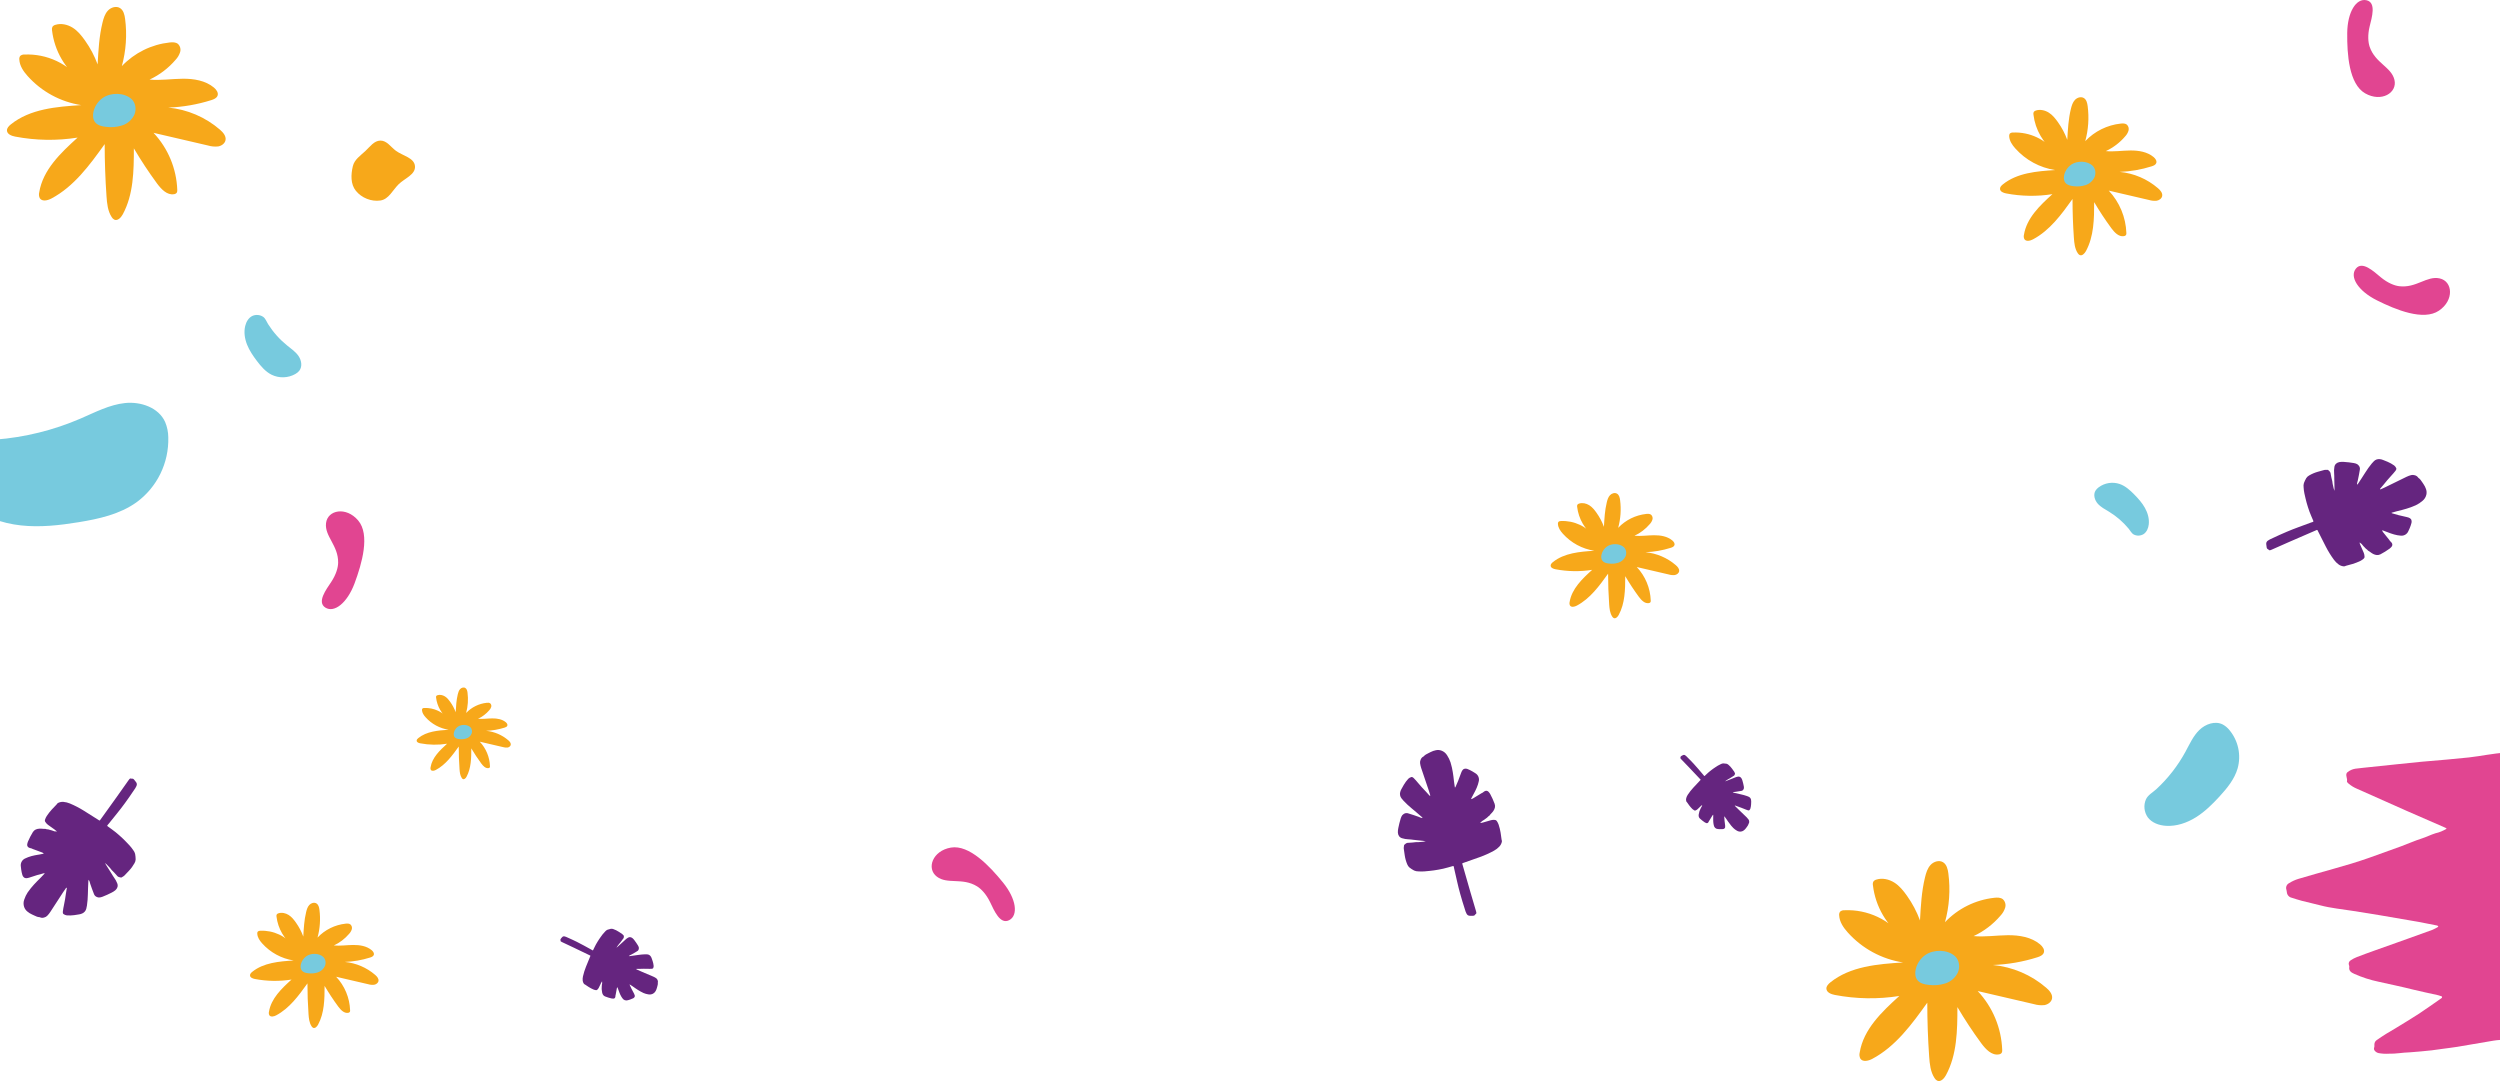<svg width="360" height="156" viewBox="0 0 360 156" fill="none" xmlns="http://www.w3.org/2000/svg">
<path d="M352.322 119.325C351.825 119.639 351.277 119.865 350.702 119.992C350.025 120.207 349.399 120.53 348.719 120.747C347.714 121.069 346.74 121.504 345.745 121.872C344.239 122.425 342.727 122.969 341.209 123.505C339.489 124.112 337.745 124.636 335.988 125.12C334.309 125.583 332.639 126.073 330.967 126.559C330.496 126.703 330.046 126.91 329.63 127.174C329.458 127.259 329.323 127.405 329.253 127.584C329.182 127.762 329.181 127.961 329.248 128.141C329.273 128.245 329.292 128.351 329.304 128.458C329.315 128.651 329.389 128.835 329.514 128.982C329.639 129.129 329.809 129.231 329.998 129.273C330.489 129.427 330.983 129.594 331.485 129.724C332.355 129.948 333.234 130.136 334.102 130.365C335.662 130.778 337.265 130.92 338.853 131.175C340.091 131.368 341.328 131.562 342.564 131.771C344.445 132.087 346.323 132.409 348.197 132.738C349.053 132.891 349.904 133.079 350.77 133.241C350.893 133.264 351.052 133.25 351.118 133.456C350.85 133.617 350.572 133.762 350.287 133.89C349.087 134.333 347.882 134.76 346.676 135.191C346.138 135.381 345.601 135.573 345.064 135.766C343.989 136.148 342.909 136.528 341.835 136.914C341.015 137.209 340.194 137.504 339.385 137.821C339.08 137.939 338.789 138.091 338.518 138.274C338.395 138.337 338.299 138.445 338.249 138.575C338.199 138.704 338.199 138.848 338.249 138.978C338.287 139.051 338.304 139.133 338.299 139.215C338.187 139.805 338.591 140.047 339.006 140.231C340.127 140.734 341.298 141.114 342.5 141.366C344.175 141.742 345.856 142.087 347.523 142.509C348.657 142.798 349.811 143.017 350.955 143.278C351.164 143.326 351.373 143.397 351.579 143.465C351.686 143.501 351.677 143.653 351.589 143.723C351.501 143.792 351.453 143.817 351.387 143.866C350.368 144.569 349.385 145.277 348.367 145.952C347.777 146.344 347.162 146.697 346.569 147.082C345.584 147.716 344.558 148.29 343.561 148.899C343.121 149.171 342.696 149.471 342.269 149.759C342.163 149.823 342.076 149.913 342.014 150.02C341.952 150.126 341.917 150.247 341.914 150.37C341.923 150.478 341.923 150.586 341.912 150.694C341.875 150.88 341.791 151.053 341.917 151.241C342.056 151.447 342.269 151.592 342.512 151.646C342.993 151.733 343.483 151.762 343.971 151.733C344.982 151.768 345.981 151.56 346.999 151.536C347.541 151.511 348.081 151.432 348.624 151.402C349.656 151.325 350.684 151.189 351.708 151.037C352.41 150.938 353.117 150.86 353.816 150.748C355.563 150.458 357.308 150.165 359.055 149.857C359.701 149.741 360.358 149.753 361.007 149.659C361.228 149.658 361.448 149.7 361.653 149.782C361.783 149.831 361.927 149.827 362.054 149.77C362.181 149.713 362.28 149.609 362.331 149.479C362.459 149.207 362.516 148.907 362.498 148.606C362.509 147.594 362.515 146.588 362.513 145.578C362.51 141.213 362.447 136.85 362.326 132.488C362.235 129.469 362.154 126.444 362.012 123.414C361.916 121.234 361.889 119.053 361.866 116.871C361.842 114.829 361.895 112.782 361.896 110.745C361.955 110.033 361.804 109.321 361.462 108.694C361.396 108.578 361.296 108.485 361.176 108.428C361.055 108.371 360.919 108.353 360.788 108.377C358.999 108.49 357.278 108.873 355.52 109.071C354.431 109.179 353.327 109.294 352.267 109.386C349.932 109.569 347.6 109.787 345.27 110.042C343.616 110.227 341.962 110.385 340.308 110.562C339.93 110.598 339.55 110.639 339.175 110.692C338.763 110.756 338.375 110.927 338.049 111.188C337.985 111.237 337.935 111.302 337.902 111.376C337.768 111.755 338.051 112.111 337.961 112.495C337.934 112.62 338.081 112.724 338.191 112.837C338.545 113.138 338.943 113.383 339.37 113.565C341.769 114.62 344.136 115.692 346.528 116.751C348.398 117.58 350.272 118.383 352.146 119.2C352.208 119.236 352.267 119.278 352.322 119.325Z" fill="#E14591"/>
<path d="M41.366 49.765C41.948 50.234 42.584 50.665 43 51.284C43.416 51.902 43.561 52.788 43.101 53.383C42.942 53.577 42.747 53.739 42.526 53.858C42.007 54.151 41.425 54.313 40.83 54.331C40.236 54.349 39.646 54.223 39.112 53.963C38.236 53.525 37.582 52.754 36.992 51.975C36.44 51.246 35.916 50.479 35.577 49.627C35.239 48.775 35.093 47.824 35.312 46.932C35.455 46.345 35.785 45.77 36.326 45.5C36.576 45.385 36.852 45.336 37.126 45.358C37.4 45.379 37.664 45.471 37.892 45.623C38.24 45.865 38.38 46.319 38.6 46.667C39.345 47.844 40.28 48.891 41.366 49.765Z" fill="#77CADE"/>
<path d="M314.719 108.229C315.31 107.143 315.822 105.979 316.705 105.119C317.588 104.259 318.986 103.76 320.09 104.332C320.453 104.533 320.774 104.803 321.034 105.127C321.664 105.884 322.101 106.782 322.307 107.744C322.514 108.707 322.483 109.704 322.218 110.649C321.767 112.204 320.707 113.497 319.614 114.688C318.591 115.803 317.5 116.884 316.214 117.687C314.928 118.491 313.425 119.011 311.909 118.919C310.911 118.86 309.877 118.494 309.277 117.695C309.016 117.322 308.855 116.888 308.809 116.436C308.762 115.983 308.833 115.527 309.014 115.111C309.303 114.473 310.001 114.109 310.502 113.649C312.195 112.087 313.62 110.256 314.719 108.229Z" fill="#77CADE"/>
<path d="M303.705 73.69C303.132 73.339 302.516 73.029 302.074 72.526C301.633 72.023 301.402 71.251 301.743 70.668C301.862 70.477 302.017 70.311 302.2 70.179C302.628 69.859 303.128 69.647 303.655 69.562C304.183 69.477 304.723 69.522 305.228 69.692C306.058 69.98 306.729 70.591 307.345 71.218C307.921 71.803 308.476 72.425 308.875 73.145C309.275 73.865 309.514 74.695 309.422 75.514C309.362 76.053 309.134 76.604 308.684 76.907C308.474 77.038 308.235 77.113 307.988 77.125C307.742 77.138 307.496 77.087 307.276 76.977C306.938 76.802 306.761 76.413 306.525 76.129C305.725 75.167 304.773 74.343 303.705 73.69Z" fill="#77CADE"/>
<path d="M11.605 60.272C13.691 59.374 15.752 58.275 18.003 58.038C20.254 57.801 22.836 58.674 23.777 60.761C24.073 61.465 24.228 62.221 24.234 62.986C24.282 64.8 23.891 66.598 23.095 68.225C22.299 69.853 21.121 71.26 19.664 72.325C17.247 74.059 14.249 74.721 11.319 75.198C8.578 75.644 5.776 75.962 3.009 75.658C0.242 75.354 -2.516 74.391 -4.598 72.53C-5.969 71.307 -7.043 69.597 -6.999 67.757C-6.952 66.919 -6.691 66.108 -6.244 65.401C-5.796 64.694 -5.176 64.115 -4.442 63.719C-3.3 63.127 -1.881 63.396 -0.636 63.302C3.581 62.972 7.716 61.949 11.605 60.272Z" fill="#77CADE"/>
<path d="M140.694 127.632C141.271 127.986 141.997 128.721 142.571 129.902C143.145 131.083 144.001 133.19 145.327 132.502C146.653 131.815 146.365 129.469 144.446 127.099C142.526 124.73 139.574 121.599 136.926 122.053C134.278 122.507 133.376 125.07 134.901 126.232C136.425 127.393 138.566 126.326 140.694 127.632Z" fill="#E14591"/>
<path d="M48.693 81.031C48.682 81.707 48.42 82.707 47.695 83.802C46.971 84.897 45.593 86.707 46.86 87.498C48.127 88.289 49.999 86.847 51.062 83.989C52.124 81.13 53.315 76.995 51.576 74.948C49.837 72.9 47.171 73.428 46.948 75.332C46.725 77.236 48.733 78.534 48.693 81.031Z" fill="#E14591"/>
<path d="M341.231 6.739C341.012 6.098 340.92 5.069 341.231 3.793C341.541 2.518 342.225 0.348 340.765 0.033C339.305 -0.283 338.031 1.709 338 4.758C337.969 7.807 338.249 12.101 340.578 13.439C342.908 14.777 345.238 13.377 344.803 11.51C344.368 9.643 342.038 9.101 341.231 6.739Z" fill="#E14591"/>
<path d="M345.472 41.212C344.8 41.128 343.835 40.759 342.824 39.921C341.814 39.082 340.164 37.517 339.24 38.691C338.317 39.865 339.548 41.883 342.275 43.247C345.002 44.612 348.984 46.242 351.208 44.735C353.432 43.228 353.194 40.52 351.326 40.093C349.457 39.665 347.949 41.522 345.472 41.212Z" fill="#E14591"/>
<path d="M249.547 114.111C249.584 114.133 249.625 114.147 249.667 114.152C250.004 114.231 250.34 114.316 250.678 114.384C250.985 114.449 251.287 114.533 251.583 114.637C251.669 114.665 251.752 114.7 251.832 114.741C251.911 114.78 251.98 114.836 252.035 114.905C252.089 114.974 252.127 115.054 252.147 115.14C252.168 115.228 252.177 115.318 252.173 115.408C252.163 115.544 252.165 115.682 252.159 115.817C252.148 116.024 252.114 116.231 252.058 116.431C252.026 116.52 251.974 116.601 251.904 116.665C251.892 116.677 251.878 116.686 251.863 116.691C251.847 116.697 251.83 116.7 251.814 116.699C251.766 116.699 251.719 116.691 251.674 116.675C251.509 116.628 251.354 116.557 251.196 116.494C251.037 116.432 250.89 116.368 250.733 116.311C250.445 116.203 250.151 116.116 249.865 115.998C249.86 115.996 249.856 115.995 249.851 115.994C249.838 115.997 249.825 116.002 249.813 116.008C249.81 116.01 249.813 116.027 249.818 116.034C249.828 116.05 249.84 116.064 249.853 116.077C250.02 116.26 250.202 116.427 250.38 116.598C250.762 116.967 251.145 117.336 251.529 117.703C251.627 117.799 251.717 117.904 251.794 118.017C251.847 118.097 251.878 118.189 251.882 118.284C251.9 118.403 251.872 118.525 251.803 118.623C251.793 118.633 251.786 118.646 251.782 118.659C251.752 118.819 251.647 118.937 251.56 119.065C251.522 119.119 251.482 119.171 251.444 119.225C251.355 119.353 251.248 119.467 251.125 119.564C251.007 119.66 250.866 119.722 250.715 119.744C250.507 119.772 250.295 119.728 250.115 119.618C249.925 119.513 249.749 119.382 249.593 119.23C249.487 119.124 249.39 119.014 249.295 118.902C249.131 118.707 248.981 118.5 248.834 118.29C248.663 118.046 248.509 117.791 248.322 117.559C248.287 117.577 248.294 117.609 248.295 117.635C248.308 117.814 248.314 117.995 248.334 118.173C248.359 118.408 248.39 118.643 248.421 118.877C248.433 118.961 248.432 119.046 248.419 119.13C248.414 119.167 248.401 119.203 248.381 119.234C248.361 119.266 248.334 119.293 248.303 119.313C248.245 119.355 248.177 119.381 248.106 119.389C247.955 119.405 247.804 119.409 247.652 119.401C247.562 119.397 247.472 119.391 247.382 119.381C247.24 119.377 247.105 119.324 246.998 119.231C246.891 119.138 246.82 119.01 246.796 118.871C246.781 118.798 246.76 118.723 246.747 118.649C246.716 118.462 246.7 118.273 246.7 118.084C246.697 117.852 246.703 117.619 246.706 117.387C246.71 117.364 246.707 117.34 246.697 117.318C246.659 117.346 246.626 117.38 246.597 117.417L246.186 118.096C246.183 118.105 246.178 118.113 246.173 118.121C246.111 118.193 246.063 118.275 246.031 118.364C246.019 118.389 246.004 118.412 245.986 118.433C245.954 118.478 245.908 118.511 245.856 118.527C245.803 118.543 245.747 118.541 245.695 118.522C245.62 118.495 245.548 118.46 245.481 118.417C245.237 118.252 245.006 118.07 244.789 117.872C244.618 117.713 244.588 117.515 244.611 117.299C244.63 117.129 244.704 116.971 244.726 116.802C244.795 116.709 244.794 116.586 244.86 116.491C244.892 116.433 244.921 116.374 244.947 116.313C244.971 116.262 245 116.214 245.031 116.167C245.058 116.14 245.073 116.104 245.073 116.066C245.072 116.031 245.102 115.998 245.117 115.963C245.117 115.958 245.117 115.954 245.116 115.95C245.114 115.945 245.112 115.942 245.109 115.939C245.105 115.936 245.101 115.934 245.096 115.934C245.092 115.933 245.087 115.934 245.083 115.936C245.021 115.978 244.963 116.027 244.911 116.081C244.75 116.234 244.589 116.386 244.429 116.541C244.351 116.61 244.261 116.665 244.164 116.703C244.134 116.717 244.101 116.724 244.068 116.723C244.035 116.721 244.002 116.711 243.974 116.694C243.878 116.642 243.789 116.578 243.709 116.504C243.542 116.342 243.389 116.167 243.25 115.981C243.135 115.83 243.027 115.675 242.921 115.518C242.91 115.503 242.897 115.489 242.882 115.477C242.844 115.441 242.819 115.393 242.812 115.341C242.778 115.202 242.781 115.057 242.821 114.919C242.87 114.745 242.947 114.58 243.047 114.43C243.286 114.07 243.553 113.731 243.847 113.415C244.166 113.066 244.493 112.724 244.817 112.379C244.834 112.362 244.851 112.347 244.866 112.328C244.873 112.323 244.878 112.316 244.881 112.308C244.885 112.301 244.887 112.292 244.887 112.284C244.886 112.275 244.884 112.267 244.881 112.259C244.877 112.252 244.872 112.245 244.865 112.24C244.804 112.173 244.741 112.109 244.679 112.044C244.389 111.738 244.099 111.431 243.809 111.125C243.604 110.91 243.398 110.69 243.192 110.474C242.828 110.095 242.462 109.716 242.098 109.336C242.081 109.319 242.066 109.301 242.048 109.282C241.983 109.214 241.925 109.144 242.001 109.048C241.995 108.927 242.074 108.873 242.17 108.83C242.228 108.799 242.288 108.769 242.346 108.738C242.397 108.711 242.454 108.699 242.511 108.704C242.568 108.708 242.623 108.729 242.668 108.764C242.723 108.802 242.775 108.843 242.824 108.888C243.029 109.091 243.233 109.296 243.436 109.502C243.589 109.658 243.738 109.817 243.887 109.976C244.127 110.232 244.358 110.496 244.584 110.763C244.82 111.041 245.057 111.32 245.294 111.6C245.327 111.639 245.355 111.684 245.39 111.722C245.425 111.76 245.445 111.762 245.485 111.725C245.589 111.629 245.691 111.53 245.795 111.434C245.987 111.251 246.188 111.079 246.4 110.92C246.597 110.774 246.79 110.622 247 110.492C247.121 110.417 247.24 110.337 247.356 110.261C247.502 110.172 247.653 110.093 247.81 110.026C247.914 109.969 248.03 109.937 248.149 109.93C248.3 109.931 248.45 109.946 248.599 109.973C248.706 109.998 248.804 110.049 248.886 110.122C249.087 110.289 249.266 110.481 249.418 110.694C249.524 110.839 249.628 110.986 249.732 111.132C249.788 111.211 249.801 111.309 249.843 111.396C249.848 111.409 249.849 111.424 249.844 111.437C249.801 111.54 249.768 111.652 249.665 111.717C249.652 111.724 249.639 111.73 249.627 111.737C249.44 111.84 249.262 111.961 249.089 112.079C249.061 112.096 249.031 112.112 249.001 112.125C248.85 112.194 248.723 112.304 248.576 112.385C248.517 112.424 248.46 112.468 248.408 112.515C248.496 112.485 248.557 112.467 248.615 112.445C248.739 112.397 248.86 112.342 248.985 112.299C249.109 112.257 249.251 112.196 249.381 112.146C249.503 112.098 249.629 112.059 249.748 111.999C249.911 111.921 250.083 111.866 250.26 111.835C250.479 111.793 250.668 111.9 250.783 112.099C250.84 112.204 250.885 112.315 250.916 112.431C250.994 112.695 251.058 112.963 251.108 113.233C251.118 113.284 251.118 113.337 251.125 113.388C251.135 113.487 251.112 113.586 251.059 113.67C251.028 113.731 250.983 113.783 250.926 113.822C250.87 113.86 250.805 113.884 250.737 113.891C250.448 113.941 250.16 113.998 249.868 114.031C249.816 114.037 249.764 114.044 249.715 114.044C249.657 114.044 249.601 114.059 249.552 114.088C249.542 114.081 249.531 114.074 249.526 114.094L249.547 114.111Z" fill="#65257F"/>
<path d="M90.59 137.681C90.637 137.689 90.685 137.687 90.732 137.676C91.114 137.625 91.497 137.579 91.876 137.516C92.221 137.462 92.57 137.43 92.919 137.42C93.019 137.416 93.12 137.419 93.22 137.43C93.317 137.439 93.412 137.47 93.496 137.52C93.58 137.571 93.652 137.639 93.706 137.721C93.763 137.804 93.808 137.894 93.839 137.989C93.884 138.135 93.94 138.278 93.987 138.42C94.058 138.641 94.105 138.869 94.126 139.1C94.128 139.206 94.105 139.311 94.059 139.405C94.051 139.422 94.039 139.437 94.025 139.449C94.011 139.461 93.995 139.471 93.978 139.476C93.928 139.496 93.876 139.506 93.823 139.507C93.632 139.523 93.443 139.51 93.253 139.509C93.063 139.507 92.884 139.499 92.698 139.501C92.356 139.503 92.015 139.529 91.67 139.52C91.664 139.519 91.659 139.52 91.654 139.522C91.641 139.53 91.63 139.54 91.621 139.551C91.618 139.554 91.627 139.571 91.635 139.576C91.652 139.588 91.671 139.599 91.689 139.607C91.936 139.731 92.191 139.832 92.444 139.94C92.989 140.173 93.534 140.405 94.079 140.635C94.22 140.696 94.355 140.77 94.481 140.857C94.567 140.919 94.635 141.003 94.678 141.101C94.744 141.217 94.763 141.355 94.73 141.484C94.724 141.499 94.722 141.515 94.722 141.531C94.754 141.709 94.693 141.874 94.653 142.042C94.635 142.113 94.613 142.183 94.595 142.254C94.553 142.423 94.487 142.584 94.398 142.734C94.313 142.88 94.19 143.002 94.042 143.084C93.836 143.196 93.598 143.234 93.367 143.191C93.127 143.156 92.892 143.09 92.669 142.994C92.517 142.925 92.372 142.85 92.23 142.771C91.98 142.632 91.742 142.476 91.506 142.316C91.231 142.13 90.969 141.925 90.683 141.758C90.653 141.791 90.673 141.821 90.685 141.848C90.769 142.029 90.847 142.215 90.939 142.392C91.058 142.628 91.183 142.86 91.309 143.091C91.354 143.174 91.388 143.263 91.408 143.355C91.417 143.396 91.417 143.438 91.409 143.479C91.401 143.52 91.384 143.559 91.359 143.592C91.315 143.659 91.255 143.713 91.184 143.75C91.033 143.826 90.877 143.89 90.716 143.942C90.621 143.974 90.525 144.003 90.426 144.028C90.277 144.08 90.115 144.079 89.967 144.024C89.819 143.97 89.694 143.865 89.614 143.729C89.569 143.66 89.517 143.59 89.474 143.518C89.368 143.336 89.277 143.145 89.202 142.948C89.106 142.708 89.02 142.463 88.931 142.22C88.926 142.194 88.914 142.171 88.895 142.152C88.867 142.196 88.845 142.244 88.83 142.295L88.671 143.164C88.671 143.175 88.67 143.186 88.667 143.196C88.632 143.295 88.615 143.4 88.616 143.506C88.614 143.536 88.608 143.566 88.597 143.595C88.581 143.654 88.547 143.707 88.498 143.744C88.45 143.782 88.39 143.803 88.329 143.803C88.24 143.805 88.151 143.797 88.064 143.779C87.745 143.704 87.432 143.606 87.127 143.486C86.886 143.388 86.777 143.194 86.715 142.96C86.666 142.775 86.681 142.582 86.637 142.397C86.672 142.272 86.622 142.144 86.653 142.02C86.664 141.947 86.671 141.873 86.673 141.799C86.679 141.737 86.689 141.675 86.704 141.614C86.72 141.575 86.721 141.532 86.706 141.492C86.692 141.457 86.709 141.41 86.711 141.367C86.71 141.363 86.708 141.358 86.705 141.354C86.702 141.35 86.698 141.347 86.693 141.345C86.688 141.344 86.683 141.344 86.678 141.345C86.674 141.347 86.669 141.349 86.665 141.353C86.617 141.421 86.577 141.495 86.544 141.572C86.437 141.795 86.329 142.018 86.224 142.242C86.17 142.345 86.099 142.438 86.013 142.517C85.987 142.543 85.955 142.563 85.92 142.575C85.885 142.587 85.847 142.589 85.811 142.583C85.69 142.567 85.572 142.535 85.459 142.489C85.222 142.387 84.993 142.266 84.775 142.127C84.594 142.016 84.421 141.897 84.248 141.776C84.231 141.764 84.212 141.755 84.191 141.748C84.137 141.726 84.093 141.686 84.064 141.635C83.974 141.503 83.919 141.351 83.906 141.192C83.889 140.991 83.903 140.789 83.948 140.592C84.054 140.123 84.197 139.664 84.377 139.218C84.571 138.728 84.776 138.242 84.976 137.754C84.987 137.73 84.999 137.707 85.008 137.682C85.013 137.674 85.015 137.664 85.016 137.655C85.016 137.646 85.015 137.636 85.011 137.628C85.008 137.619 85.003 137.611 84.996 137.604C84.989 137.598 84.981 137.593 84.972 137.59C84.882 137.545 84.791 137.503 84.701 137.46C84.276 137.256 83.853 137.052 83.429 136.848C83.131 136.706 82.829 136.558 82.528 136.415C81.999 136.164 81.468 135.915 80.937 135.665C80.913 135.654 80.89 135.64 80.864 135.627C80.769 135.583 80.681 135.533 80.722 135.403C80.668 135.279 80.729 135.191 80.811 135.109C80.86 135.054 80.91 134.998 80.959 134.943C81.001 134.895 81.055 134.86 81.117 134.842C81.178 134.824 81.243 134.824 81.305 134.843C81.376 134.86 81.447 134.883 81.515 134.909C81.81 135.04 82.104 135.172 82.397 135.306C82.618 135.408 82.837 135.514 83.055 135.62C83.406 135.792 83.752 135.975 84.093 136.164C84.449 136.36 84.806 136.556 85.164 136.753C85.215 136.781 85.261 136.817 85.313 136.843C85.364 136.869 85.386 136.862 85.413 136.808C85.483 136.667 85.55 136.523 85.62 136.382C85.747 136.115 85.889 135.857 86.046 135.606C86.194 135.376 86.334 135.141 86.501 134.922C86.598 134.796 86.69 134.666 86.781 134.541C86.897 134.39 87.023 134.248 87.16 134.116C87.246 134.015 87.354 133.935 87.475 133.882C87.632 133.823 87.795 133.778 87.96 133.747C88.082 133.731 88.205 133.745 88.319 133.789C88.594 133.883 88.857 134.012 89.099 134.173C89.267 134.282 89.434 134.394 89.6 134.506C89.69 134.565 89.742 134.662 89.821 134.736C89.831 134.747 89.838 134.762 89.838 134.778C89.834 134.902 89.845 135.032 89.763 135.141C89.752 135.153 89.741 135.165 89.731 135.177C89.578 135.359 89.44 135.555 89.307 135.747C89.284 135.776 89.26 135.803 89.233 135.829C89.103 135.961 89.014 136.126 88.893 136.269C88.847 136.333 88.806 136.401 88.77 136.471C88.85 136.404 88.906 136.362 88.959 136.315C89.068 136.216 89.172 136.111 89.285 136.017C89.398 135.924 89.522 135.804 89.638 135.7C89.745 135.602 89.861 135.511 89.962 135.402C90.1 135.256 90.257 135.13 90.43 135.028C90.641 134.897 90.88 134.933 91.079 135.095C91.18 135.182 91.271 135.28 91.35 135.388C91.535 135.632 91.708 135.885 91.867 136.147C91.898 136.196 91.919 136.251 91.947 136.302C91.997 136.401 92.012 136.513 91.99 136.622C91.982 136.697 91.955 136.77 91.912 136.832C91.868 136.895 91.81 136.945 91.742 136.98C91.46 137.146 91.183 137.32 90.893 137.47C90.841 137.497 90.79 137.525 90.738 137.545C90.678 137.567 90.626 137.605 90.587 137.655C90.572 137.652 90.559 137.648 90.561 137.672L90.59 137.681Z" fill="#65257F"/>
<path d="M12.749 126.74C12.725 126.811 12.714 126.885 12.719 126.96C12.694 127.563 12.66 128.166 12.654 128.769C12.644 129.317 12.599 129.863 12.519 130.405C12.499 130.561 12.467 130.715 12.422 130.866C12.382 131.014 12.309 131.151 12.208 131.267C12.108 131.384 11.982 131.476 11.842 131.537C11.699 131.603 11.547 131.648 11.391 131.67C11.154 131.699 10.919 131.747 10.686 131.781C10.326 131.831 9.961 131.841 9.599 131.811C9.435 131.786 9.28 131.722 9.147 131.624C9.123 131.607 9.103 131.586 9.088 131.561C9.073 131.536 9.063 131.508 9.059 131.48C9.043 131.398 9.041 131.314 9.054 131.232C9.081 130.934 9.152 130.645 9.206 130.353C9.26 130.06 9.322 129.786 9.369 129.499C9.458 128.969 9.511 128.437 9.619 127.907C9.621 127.899 9.621 127.89 9.62 127.882C9.612 127.86 9.599 127.84 9.584 127.822C9.58 127.817 9.552 127.827 9.542 127.839C9.518 127.861 9.497 127.887 9.479 127.914C9.221 128.26 8.995 128.627 8.76 128.988C8.252 129.765 7.747 130.543 7.243 131.322C7.112 131.523 6.961 131.71 6.792 131.881C6.673 131.998 6.525 132.08 6.363 132.119C6.165 132.19 5.948 132.181 5.757 132.095C5.735 132.082 5.712 132.074 5.687 132.071C5.404 132.072 5.166 131.932 4.918 131.824C4.813 131.778 4.711 131.725 4.606 131.679C4.357 131.568 4.125 131.421 3.919 131.244C3.716 131.073 3.562 130.85 3.475 130.599C3.358 130.251 3.365 129.873 3.494 129.529C3.612 129.168 3.778 128.824 3.987 128.506C4.134 128.29 4.29 128.086 4.451 127.888C4.732 127.541 5.038 127.215 5.349 126.894C5.711 126.521 6.097 126.173 6.434 125.776C6.391 125.721 6.338 125.744 6.294 125.755C5.991 125.836 5.683 125.906 5.385 125.999C4.989 126.118 4.598 126.249 4.206 126.38C4.066 126.428 3.92 126.455 3.772 126.461C3.706 126.464 3.641 126.453 3.58 126.429C3.519 126.405 3.464 126.369 3.419 126.322C3.328 126.236 3.261 126.128 3.224 126.009C3.148 125.756 3.091 125.497 3.055 125.235C3.031 125.079 3.013 124.923 3 124.764C2.96 124.52 3.006 124.27 3.131 124.056C3.255 123.842 3.45 123.678 3.682 123.591C3.801 123.542 3.922 123.48 4.046 123.434C4.356 123.32 4.674 123.231 4.999 123.168C5.395 123.085 5.797 123.019 6.196 122.948C6.237 122.947 6.277 122.935 6.311 122.911C6.25 122.855 6.182 122.808 6.109 122.771L4.809 122.29C4.793 122.287 4.777 122.282 4.762 122.276C4.618 122.194 4.461 122.139 4.298 122.112C4.251 122.101 4.206 122.083 4.165 122.059C4.078 122.019 4.006 121.951 3.961 121.866C3.917 121.781 3.901 121.684 3.917 121.589C3.938 121.451 3.974 121.316 4.026 121.186C4.228 120.715 4.464 120.258 4.733 119.821C4.949 119.476 5.278 119.359 5.657 119.328C5.954 119.303 6.249 119.378 6.547 119.36C6.729 119.448 6.94 119.405 7.124 119.488C7.233 119.524 7.345 119.554 7.458 119.578C7.553 119.603 7.645 119.636 7.735 119.675C7.791 119.711 7.858 119.724 7.924 119.713C7.982 119.7 8.05 119.74 8.115 119.753C8.122 119.753 8.13 119.751 8.136 119.747C8.143 119.744 8.149 119.739 8.153 119.732C8.157 119.725 8.158 119.717 8.157 119.709C8.157 119.702 8.154 119.694 8.15 119.688C8.057 119.595 7.954 119.512 7.844 119.441C7.529 119.215 7.215 118.988 6.897 118.765C6.753 118.653 6.629 118.518 6.531 118.364C6.496 118.318 6.474 118.263 6.466 118.206C6.457 118.148 6.463 118.09 6.483 118.035C6.541 117.853 6.621 117.679 6.723 117.518C6.946 117.179 7.195 116.859 7.468 116.56C7.688 116.312 7.919 116.075 8.153 115.842C8.176 115.819 8.195 115.792 8.211 115.762C8.26 115.685 8.334 115.627 8.421 115.596C8.648 115.493 8.898 115.451 9.147 115.473C9.461 115.501 9.77 115.578 10.061 115.7C10.756 115.991 11.426 116.338 12.065 116.736C12.768 117.168 13.463 117.617 14.16 118.058C14.195 118.082 14.227 118.107 14.264 118.127C14.275 118.136 14.289 118.143 14.303 118.146C14.317 118.149 14.332 118.15 14.347 118.147C14.361 118.144 14.375 118.138 14.387 118.129C14.399 118.12 14.408 118.109 14.415 118.096C14.509 117.969 14.599 117.84 14.69 117.712C15.12 117.113 15.549 116.515 15.979 115.917C16.28 115.495 16.59 115.07 16.891 114.644C17.422 113.895 17.951 113.143 18.482 112.393C18.505 112.359 18.532 112.327 18.559 112.291C18.654 112.156 18.754 112.034 18.945 112.132C19.15 112.082 19.268 112.2 19.374 112.35C19.445 112.44 19.518 112.532 19.589 112.622C19.653 112.7 19.692 112.794 19.703 112.894C19.714 112.993 19.695 113.094 19.65 113.183C19.604 113.289 19.55 113.391 19.49 113.49C19.209 113.91 18.925 114.327 18.638 114.743C18.421 115.056 18.198 115.365 17.975 115.672C17.616 116.169 17.239 116.652 16.855 117.128C16.456 117.624 16.056 118.121 15.654 118.619C15.597 118.69 15.529 118.752 15.475 118.824C15.422 118.897 15.426 118.933 15.502 118.988C15.7 119.135 15.904 119.278 16.104 119.424C16.48 119.693 16.841 119.982 17.184 120.292C17.5 120.582 17.824 120.862 18.116 121.18C18.285 121.363 18.461 121.541 18.628 121.715C18.83 121.935 19.015 122.169 19.182 122.415C19.314 122.576 19.408 122.764 19.458 122.965C19.506 123.224 19.531 123.487 19.533 123.751C19.525 123.942 19.47 124.128 19.372 124.293C19.151 124.692 18.881 125.062 18.567 125.393C18.353 125.622 18.135 125.85 17.918 126.075C17.802 126.197 17.639 126.251 17.503 126.353C17.482 126.366 17.457 126.372 17.433 126.368C17.243 126.329 17.039 126.309 16.893 126.153C16.877 126.133 16.862 126.114 16.846 126.094C16.608 125.808 16.343 125.543 16.083 125.285C16.044 125.243 16.008 125.197 15.976 125.15C15.806 124.913 15.577 124.731 15.389 124.506C15.302 124.417 15.209 124.335 15.111 124.26C15.191 124.402 15.242 124.5 15.3 124.594C15.423 124.789 15.557 124.979 15.671 125.179C15.784 125.379 15.935 125.602 16.065 125.808C16.187 126.001 16.296 126.205 16.437 126.389C16.624 126.642 16.775 126.919 16.887 127.213C17.031 127.574 16.91 127.933 16.607 128.197C16.446 128.329 16.269 128.443 16.081 128.535C15.655 128.755 15.217 128.952 14.77 129.127C14.686 129.162 14.595 129.18 14.509 129.208C14.343 129.258 14.165 129.251 14.004 129.188C13.889 129.155 13.785 129.094 13.7 129.01C13.615 128.926 13.553 128.822 13.519 128.707C13.338 128.228 13.146 127.754 12.992 127.264C12.965 127.177 12.936 127.091 12.919 127.006C12.902 126.907 12.857 126.816 12.79 126.742C12.799 126.721 12.809 126.701 12.772 126.698L12.749 126.74Z" fill="#65257F"/>
<path d="M204.829 117.75C204.789 117.687 204.736 117.633 204.675 117.59C204.217 117.197 203.765 116.796 203.296 116.417C202.873 116.07 202.472 115.696 202.097 115.297C201.986 115.185 201.886 115.064 201.795 114.935C201.704 114.812 201.641 114.669 201.613 114.518C201.584 114.367 201.589 114.212 201.629 114.064C201.666 113.911 201.725 113.764 201.804 113.628C201.928 113.424 202.036 113.21 202.154 113.006C202.338 112.692 202.556 112.4 202.804 112.134C202.926 112.022 203.072 111.94 203.231 111.895C203.259 111.887 203.288 111.885 203.317 111.889C203.346 111.892 203.374 111.902 203.399 111.916C203.473 111.954 203.54 112.005 203.596 112.066C203.814 112.271 203.996 112.506 204.192 112.731C204.388 112.955 204.565 113.172 204.761 113.388C205.121 113.786 205.506 114.158 205.854 114.571C205.86 114.578 205.866 114.583 205.873 114.588C205.896 114.594 205.919 114.597 205.943 114.596C205.949 114.596 205.959 114.568 205.956 114.553C205.953 114.52 205.946 114.488 205.936 114.457C205.825 114.04 205.677 113.635 205.539 113.227C205.244 112.347 204.948 111.468 204.649 110.59C204.573 110.362 204.52 110.127 204.49 109.889C204.472 109.723 204.5 109.556 204.57 109.405C204.637 109.206 204.778 109.041 204.964 108.944C204.988 108.935 205.009 108.922 205.026 108.904C205.201 108.682 205.458 108.582 205.697 108.454C205.799 108.4 205.903 108.353 206.005 108.299C206.246 108.173 206.504 108.082 206.772 108.031C207.032 107.977 207.302 107.994 207.553 108.082C207.898 108.206 208.19 108.445 208.381 108.76C208.591 109.077 208.758 109.421 208.877 109.782C208.956 110.031 209.019 110.28 209.075 110.529C209.173 110.964 209.239 111.406 209.297 111.849C209.365 112.365 209.399 112.884 209.502 113.394C209.571 113.394 209.586 113.339 209.605 113.297C209.729 113.009 209.865 112.724 209.977 112.433C210.129 112.048 210.269 111.66 210.409 111.272C210.459 111.132 210.528 111 210.615 110.881C210.653 110.828 210.702 110.783 210.759 110.75C210.815 110.717 210.878 110.697 210.943 110.69C211.067 110.672 211.193 110.687 211.309 110.732C211.555 110.829 211.794 110.945 212.022 111.079C212.158 111.157 212.292 111.239 212.425 111.328C212.641 111.448 212.809 111.639 212.899 111.87C212.99 112.1 212.998 112.354 212.922 112.59C212.887 112.714 212.86 112.848 212.82 112.973C212.717 113.287 212.589 113.592 212.438 113.886C212.256 114.248 212.059 114.604 211.868 114.961C211.843 114.994 211.828 115.033 211.826 115.074C211.907 115.061 211.986 115.037 212.06 115.002L213.243 114.281C213.256 114.27 213.27 114.261 213.284 114.253C213.437 114.191 213.578 114.102 213.7 113.99C213.738 113.961 213.78 113.937 213.824 113.919C213.91 113.876 214.008 113.862 214.102 113.879C214.196 113.897 214.283 113.945 214.347 114.016C214.442 114.118 214.526 114.23 214.595 114.351C214.84 114.802 215.051 115.271 215.228 115.753C215.365 116.136 215.252 116.467 215.042 116.783C214.877 117.032 214.635 117.216 214.465 117.462C214.282 117.55 214.186 117.742 214.007 117.835C213.91 117.898 213.817 117.967 213.729 118.042C213.65 118.1 213.567 118.152 213.481 118.198C213.418 118.22 213.365 118.264 213.334 118.323C213.308 118.376 213.235 118.405 213.184 118.447C213.179 118.454 213.176 118.461 213.175 118.468C213.174 118.476 213.174 118.484 213.176 118.491C213.18 118.498 213.185 118.504 213.192 118.508C213.198 118.513 213.206 118.515 213.214 118.516C213.344 118.5 213.473 118.471 213.597 118.429C213.97 118.322 214.342 118.216 214.714 118.105C214.891 118.061 215.074 118.048 215.256 118.067C215.314 118.069 215.37 118.085 215.421 118.114C215.471 118.143 215.513 118.184 215.544 118.233C215.651 118.391 215.737 118.562 215.801 118.742C215.928 119.127 216.025 119.521 216.09 119.921C216.148 120.247 216.191 120.575 216.228 120.903C216.233 120.936 216.242 120.968 216.255 120.998C216.285 121.085 216.285 121.179 216.255 121.265C216.195 121.508 216.073 121.731 215.901 121.911C215.684 122.141 215.433 122.336 215.156 122.488C214.497 122.853 213.81 123.164 213.101 123.418C212.326 123.701 211.543 123.968 210.764 124.242C210.725 124.254 210.685 124.264 210.646 124.28C210.632 124.283 210.619 124.29 210.607 124.299C210.595 124.308 210.586 124.32 210.579 124.333C210.573 124.346 210.569 124.361 210.569 124.375C210.568 124.39 210.571 124.405 210.577 124.418C210.618 124.57 210.664 124.721 210.707 124.871C210.911 125.58 211.114 126.288 211.317 126.996C211.461 127.494 211.602 128 211.749 128.501C212.007 129.382 212.269 130.263 212.528 131.145C212.541 131.184 212.549 131.226 212.561 131.269C212.608 131.427 212.641 131.582 212.446 131.67C212.358 131.862 212.192 131.881 212.009 131.872C211.894 131.872 211.777 131.872 211.662 131.872C211.562 131.873 211.463 131.846 211.379 131.792C211.294 131.739 211.226 131.662 211.184 131.572C211.13 131.469 211.083 131.364 211.042 131.255C210.888 130.775 210.736 130.293 210.588 129.81C210.478 129.446 210.373 129.08 210.27 128.714C210.104 128.124 209.959 127.529 209.823 126.933C209.682 126.312 209.54 125.69 209.397 125.065C209.378 124.977 209.371 124.885 209.348 124.798C209.324 124.711 209.293 124.692 209.203 124.717C208.964 124.782 208.726 124.853 208.488 124.919C208.044 125.048 207.593 125.151 207.137 125.229C206.714 125.296 206.293 125.377 205.862 125.409C205.614 125.428 205.365 125.455 205.124 125.479C204.827 125.501 204.529 125.501 204.232 125.479C204.025 125.482 203.819 125.44 203.63 125.354C203.397 125.231 203.175 125.088 202.967 124.926C202.822 124.801 202.71 124.642 202.642 124.463C202.465 124.043 202.343 123.601 202.278 123.15C202.231 122.84 202.187 122.528 202.145 122.218C202.121 122.051 202.18 121.889 202.185 121.72C202.187 121.695 202.198 121.672 202.216 121.655C202.365 121.531 202.506 121.382 202.72 121.365C202.745 121.365 202.77 121.365 202.794 121.365C203.167 121.355 203.539 121.311 203.903 121.268C203.96 121.264 204.018 121.264 204.075 121.268C204.366 121.282 204.652 121.214 204.944 121.207C205.068 121.194 205.19 121.172 205.309 121.141C205.148 121.116 205.04 121.095 204.931 121.082C204.701 121.058 204.469 121.045 204.242 121.01C204.015 120.975 203.745 120.955 203.503 120.929C203.276 120.906 203.049 120.865 202.817 120.861C202.503 120.851 202.191 120.798 201.892 120.703C201.519 120.592 201.312 120.275 201.293 119.874C201.289 119.665 201.31 119.456 201.354 119.252C201.446 118.78 201.563 118.314 201.703 117.855C201.728 117.768 201.77 117.686 201.801 117.6C201.865 117.439 201.981 117.304 202.13 117.216C202.227 117.147 202.34 117.103 202.459 117.089C202.577 117.074 202.697 117.09 202.808 117.134C203.296 117.29 203.787 117.433 204.267 117.616C204.352 117.648 204.438 117.679 204.515 117.719C204.603 117.766 204.702 117.788 204.802 117.782C204.813 117.801 204.823 117.821 204.848 117.794L204.829 117.75Z" fill="#65257F"/>
<path d="M339.46 69.766C339.517 69.718 339.565 69.659 339.599 69.592C339.93 69.087 340.269 68.588 340.584 68.073C340.873 67.609 341.193 67.163 341.54 66.739C341.637 66.616 341.744 66.5 341.86 66.394C341.97 66.287 342.104 66.207 342.249 66.159C342.395 66.111 342.55 66.096 342.702 66.116C342.859 66.133 343.012 66.172 343.157 66.233C343.375 66.33 343.602 66.409 343.819 66.5C344.154 66.642 344.472 66.821 344.767 67.033C344.895 67.138 344.995 67.273 345.06 67.425C345.071 67.452 345.077 67.481 345.077 67.51C345.077 67.539 345.071 67.567 345.06 67.594C345.032 67.672 344.991 67.745 344.938 67.809C344.762 68.051 344.552 68.263 344.355 68.486C344.159 68.709 343.965 68.912 343.777 69.135C343.429 69.543 343.109 69.973 342.745 70.372C342.739 70.378 342.734 70.385 342.731 70.393C342.727 70.416 342.728 70.439 342.731 70.463C342.732 70.469 342.762 70.475 342.776 70.471C342.808 70.463 342.839 70.452 342.869 70.439C343.268 70.274 343.65 70.075 344.037 69.886C344.872 69.48 345.705 69.072 346.537 68.662C346.753 68.557 346.979 68.474 347.212 68.414C347.374 68.375 347.543 68.381 347.702 68.431C347.908 68.472 348.09 68.591 348.21 68.763C348.222 68.784 348.238 68.804 348.257 68.819C348.501 68.964 348.633 69.206 348.791 69.425C348.857 69.52 348.917 69.617 348.984 69.711C349.14 69.934 349.264 70.178 349.349 70.437C349.436 70.688 349.454 70.958 349.399 71.218C349.321 71.576 349.121 71.897 348.834 72.127C348.547 72.376 348.227 72.586 347.885 72.751C347.648 72.861 347.409 72.956 347.169 73.043C346.75 73.197 346.32 73.319 345.889 73.434C345.386 73.568 344.876 73.669 344.383 73.837C344.392 73.906 344.449 73.913 344.493 73.926C344.794 74.012 345.094 74.111 345.398 74.184C345.799 74.285 346.202 74.374 346.605 74.463C346.75 74.493 346.889 74.545 347.019 74.616C347.077 74.647 347.127 74.69 347.167 74.742C347.207 74.793 347.235 74.853 347.25 74.917C347.284 75.037 347.286 75.164 347.257 75.285C347.192 75.542 347.108 75.793 347.005 76.037C346.944 76.182 346.88 76.326 346.81 76.469C346.719 76.698 346.55 76.889 346.334 77.009C346.117 77.128 345.866 77.169 345.622 77.124C345.494 77.106 345.359 77.096 345.229 77.073C344.905 77.011 344.585 76.924 344.275 76.812C343.892 76.679 343.514 76.529 343.135 76.385C343.099 76.365 343.058 76.355 343.017 76.358C343.04 76.437 343.075 76.512 343.119 76.582L343.987 77.662C343.999 77.673 344.01 77.685 344.02 77.698C344.101 77.842 344.208 77.971 344.334 78.077C344.368 78.111 344.397 78.149 344.421 78.191C344.475 78.27 344.501 78.365 344.496 78.461C344.491 78.557 344.454 78.649 344.392 78.722C344.303 78.829 344.203 78.927 344.092 79.011C343.676 79.312 343.239 79.582 342.784 79.82C342.421 80.005 342.079 79.936 341.738 79.769C341.47 79.637 341.256 79.421 340.991 79.284C340.88 79.114 340.677 79.043 340.561 78.878C340.486 78.79 340.406 78.707 340.32 78.629C340.253 78.558 340.19 78.482 340.133 78.403C340.103 78.343 340.053 78.297 339.991 78.273C339.934 78.254 339.896 78.186 339.848 78.141C339.841 78.137 339.834 78.135 339.826 78.134C339.818 78.134 339.811 78.136 339.804 78.139C339.797 78.143 339.792 78.149 339.788 78.156C339.785 78.163 339.783 78.171 339.784 78.179C339.816 78.306 339.861 78.43 339.92 78.548C340.074 78.904 340.227 79.259 340.385 79.614C340.451 79.784 340.488 79.964 340.493 80.146C340.499 80.204 340.49 80.262 340.467 80.316C340.445 80.369 340.41 80.416 340.365 80.453C340.222 80.579 340.063 80.687 339.893 80.774C339.528 80.95 339.15 81.097 338.762 81.213C338.446 81.313 338.127 81.397 337.806 81.476C337.774 81.485 337.743 81.498 337.715 81.516C337.633 81.556 337.54 81.569 337.45 81.55C337.202 81.522 336.965 81.43 336.764 81.283C336.508 81.097 336.283 80.873 336.096 80.618C335.649 80.012 335.252 79.371 334.909 78.7C334.527 77.969 334.162 77.226 333.79 76.49C333.772 76.452 333.757 76.414 333.736 76.378C333.731 76.364 333.723 76.351 333.712 76.341C333.702 76.331 333.689 76.323 333.675 76.318C333.661 76.313 333.646 76.311 333.632 76.313C333.617 76.314 333.603 76.319 333.59 76.327C333.445 76.387 333.301 76.452 333.158 76.514C332.481 76.808 331.805 77.101 331.13 77.393C330.654 77.6 330.17 77.806 329.693 78.016C328.853 78.386 328.013 78.759 327.172 79.13C327.134 79.148 327.095 79.162 327.053 79.179C326.902 79.246 326.754 79.299 326.641 79.117C326.439 79.055 326.398 78.892 326.384 78.71C326.369 78.595 326.354 78.48 326.339 78.365C326.325 78.266 326.34 78.165 326.381 78.074C326.423 77.983 326.491 77.906 326.575 77.853C326.67 77.786 326.768 77.725 326.87 77.671C327.327 77.456 327.785 77.243 328.245 77.034C328.592 76.877 328.942 76.727 329.291 76.577C329.855 76.336 330.426 76.115 331 75.904C331.597 75.684 332.196 75.463 332.796 75.241C332.881 75.21 332.972 75.192 333.055 75.157C333.138 75.122 333.153 75.089 333.116 75.002C333.022 74.774 332.92 74.547 332.824 74.319C332.639 73.896 332.478 73.462 332.342 73.02C332.221 72.609 332.086 72.202 331.999 71.779C331.948 71.535 331.889 71.293 331.834 71.057C331.774 70.765 331.736 70.469 331.719 70.172C331.689 69.967 331.704 69.757 331.765 69.559C331.857 69.312 331.97 69.073 332.104 68.846C332.209 68.686 332.352 68.554 332.521 68.464C332.915 68.234 333.337 68.056 333.776 67.933C334.077 67.847 334.382 67.763 334.683 67.681C334.846 67.636 335.014 67.673 335.182 67.656C335.207 67.655 335.231 67.663 335.25 67.679C335.393 67.81 335.558 67.932 335.603 68.141C335.606 68.166 335.61 68.19 335.613 68.215C335.671 68.583 335.762 68.947 335.852 69.302C335.864 69.358 335.871 69.415 335.874 69.473C335.898 69.763 336.002 70.037 336.047 70.327C336.076 70.447 336.114 70.565 336.16 70.68C336.164 70.517 336.171 70.407 336.169 70.297C336.164 70.066 336.146 69.834 336.151 69.605C336.157 69.375 336.142 69.105 336.136 68.862C336.13 68.633 336.142 68.403 336.115 68.172C336.085 67.859 336.097 67.544 336.153 67.234C336.215 66.851 336.503 66.604 336.898 66.534C337.104 66.503 337.314 66.496 337.523 66.514C338.002 66.544 338.479 66.6 338.952 66.68C339.042 66.693 339.129 66.724 339.218 66.744C339.386 66.787 339.535 66.884 339.641 67.02C339.722 67.108 339.78 67.214 339.81 67.33C339.839 67.445 339.839 67.567 339.81 67.682C339.719 68.186 339.64 68.692 339.521 69.191C339.499 69.28 339.48 69.369 339.45 69.45C339.415 69.544 339.406 69.645 339.425 69.743C339.407 69.756 339.389 69.769 339.419 69.79L339.46 69.766Z" fill="#65257F"/>
<path d="M14.759 3.263C14.911 2.639 15.101 1.998 15.539 1.528C15.977 1.058 16.727 0.823 17.274 1.157C17.785 1.469 17.939 2.13 18.016 2.724C18.311 4.998 18.151 7.308 17.545 9.52C19.367 7.606 21.809 6.399 24.436 6.115C24.842 6.071 25.294 6.062 25.618 6.318C25.776 6.464 25.89 6.652 25.947 6.861C26.004 7.069 26.002 7.289 25.94 7.495C25.811 7.911 25.587 8.291 25.288 8.606C24.256 9.815 22.978 10.788 21.538 11.46C23.123 11.606 24.718 11.351 26.309 11.337C27.9 11.322 29.588 11.592 30.811 12.614C31.157 12.903 31.482 13.349 31.329 13.775C31.2 14.134 30.794 14.3 30.43 14.416C28.42 15.052 26.334 15.414 24.228 15.492C26.977 15.756 29.576 16.866 31.668 18.668C32.118 19.057 32.58 19.582 32.479 20.168C32.392 20.657 31.911 20.999 31.423 21.086C30.927 21.14 30.426 21.094 29.949 20.951L22.106 19.126C24.203 21.362 25.419 24.284 25.527 27.348C25.543 27.483 25.519 27.62 25.458 27.741C25.41 27.804 25.349 27.857 25.279 27.895C25.209 27.934 25.132 27.957 25.053 27.964C24.057 28.134 23.229 27.246 22.62 26.432C21.421 24.8 20.305 23.109 19.276 21.364C19.276 24.607 19.228 28.017 17.675 30.871C17.422 31.337 16.933 31.85 16.459 31.629C16.302 31.542 16.171 31.414 16.082 31.258C15.517 30.392 15.411 29.31 15.338 28.276C15.163 25.771 15.075 23.262 15.075 20.75C12.926 23.752 10.66 26.861 7.397 28.588C6.856 28.876 6.062 29.061 5.733 28.544C5.605 28.282 5.575 27.983 5.648 27.701C6.171 24.457 8.745 22.013 11.175 19.814C8.191 20.286 5.148 20.237 2.18 19.669C1.662 19.57 1.029 19.327 1.001 18.8C0.983 18.441 1.27 18.145 1.55 17.92C4.327 15.678 8.139 15.36 11.7 15.137C8.719 14.677 5.99 13.197 3.978 10.95C3.37 10.272 2.825 9.474 2.782 8.568C2.758 8.388 2.803 8.205 2.908 8.057C2.991 7.984 3.087 7.929 3.191 7.894C3.296 7.859 3.406 7.846 3.516 7.854C5.116 7.784 6.709 8.104 8.157 8.788C9.605 9.472 10.864 10.498 11.826 11.778C10.632 10.91 9.631 9.804 8.885 8.529C8.139 7.255 7.665 5.84 7.493 4.374C7.456 4.204 7.475 4.026 7.547 3.867C7.649 3.721 7.801 3.618 7.975 3.577C8.8 3.314 9.724 3.529 10.458 3.983C11.191 4.437 11.753 5.144 12.249 5.846C13.002 6.904 13.61 8.058 14.057 9.277C14.173 7.248 14.27 5.26 14.759 3.263Z" fill="#F7A81A"/>
<path d="M14.829 14.077C14.14 14.55 13.653 15.263 13.461 16.076C13.343 16.589 13.361 17.173 13.686 17.59C14.036 18.044 14.649 18.198 15.22 18.261C16.02 18.375 16.835 18.306 17.604 18.058C17.987 17.933 18.34 17.731 18.642 17.463C18.943 17.195 19.186 16.868 19.355 16.502C19.663 15.758 19.535 14.819 18.949 14.272C17.889 13.299 15.968 13.303 14.829 14.077Z" fill="#77CADE"/>
<path d="M44.086 131.33C44.175 130.963 44.288 130.587 44.545 130.31C44.802 130.034 45.243 129.896 45.564 130.092C45.865 130.276 45.955 130.664 46 131.013C46.174 132.35 46.08 133.708 45.724 135.008C46.795 133.882 48.23 133.173 49.774 133.006C50.012 132.98 50.278 132.975 50.468 133.125C50.562 133.212 50.629 133.322 50.662 133.444C50.696 133.567 50.694 133.696 50.658 133.818C50.582 134.062 50.45 134.285 50.274 134.47C49.668 135.181 48.917 135.753 48.071 136.148C49.002 136.233 49.94 136.083 50.875 136.075C51.81 136.067 52.802 136.225 53.52 136.826C53.724 136.996 53.914 137.258 53.825 137.508C53.749 137.719 53.511 137.817 53.296 137.885C52.115 138.259 50.889 138.472 49.651 138.517C51.267 138.672 52.794 139.325 54.024 140.384C54.289 140.613 54.56 140.921 54.501 141.265C54.449 141.553 54.167 141.754 53.88 141.805C53.589 141.837 53.294 141.81 53.014 141.725L48.404 140.653C49.637 141.967 50.352 143.684 50.415 145.485C50.425 145.564 50.41 145.645 50.374 145.716C50.346 145.753 50.31 145.784 50.269 145.807C50.228 145.829 50.183 145.843 50.136 145.847C49.551 145.947 49.064 145.425 48.707 144.947C48.002 143.988 47.346 142.994 46.741 141.968C46.741 143.874 46.713 145.878 45.8 147.556C45.651 147.83 45.364 148.131 45.086 148.001C44.993 147.95 44.916 147.875 44.864 147.783C44.532 147.274 44.47 146.638 44.427 146.031C44.324 144.558 44.272 143.084 44.272 141.607C43.009 143.372 41.678 145.199 39.76 146.214C39.442 146.383 38.975 146.492 38.782 146.188C38.706 146.034 38.689 145.858 38.732 145.692C39.039 143.786 40.552 142.35 41.98 141.057C40.226 141.334 38.438 141.306 36.694 140.972C36.389 140.914 36.017 140.771 36.001 140.461C35.99 140.25 36.159 140.077 36.323 139.944C37.955 138.627 40.196 138.44 42.289 138.309C40.537 138.038 38.933 137.168 37.75 135.847C37.393 135.45 37.072 134.98 37.047 134.448C37.033 134.342 37.06 134.235 37.121 134.147C37.17 134.105 37.227 134.072 37.288 134.052C37.349 134.031 37.414 134.023 37.479 134.028C38.419 133.987 39.355 134.175 40.206 134.577C41.057 134.979 41.797 135.582 42.362 136.335C41.661 135.824 41.072 135.174 40.634 134.425C40.196 133.676 39.917 132.845 39.816 131.983C39.794 131.883 39.806 131.778 39.848 131.685C39.908 131.599 39.997 131.538 40.099 131.515C40.584 131.36 41.127 131.486 41.559 131.753C41.99 132.02 42.32 132.436 42.611 132.848C43.054 133.47 43.411 134.148 43.674 134.865C43.742 133.672 43.799 132.504 44.086 131.33Z" fill="#F7A81A"/>
<path d="M44.128 137.686C43.723 137.964 43.437 138.383 43.324 138.861C43.255 139.162 43.266 139.506 43.456 139.751C43.662 140.018 44.022 140.108 44.358 140.145C44.828 140.212 45.307 140.172 45.759 140.026C45.984 139.953 46.192 139.834 46.369 139.676C46.546 139.519 46.689 139.326 46.788 139.111C46.969 138.674 46.894 138.122 46.55 137.801C45.927 137.229 44.798 137.231 44.128 137.686Z" fill="#77CADE"/>
<path d="M65.922 99.974C65.988 99.705 66.07 99.43 66.258 99.227C66.447 99.025 66.769 98.924 67.005 99.068C67.225 99.202 67.291 99.486 67.324 99.742C67.451 100.721 67.382 101.715 67.122 102.668C67.906 101.843 68.957 101.324 70.088 101.202C70.263 101.183 70.457 101.179 70.597 101.289C70.665 101.352 70.714 101.433 70.738 101.523C70.763 101.612 70.762 101.707 70.735 101.796C70.68 101.975 70.584 102.138 70.454 102.274C70.01 102.794 69.46 103.213 68.841 103.503C69.523 103.565 70.209 103.455 70.894 103.449C71.579 103.443 72.306 103.559 72.832 103.999C72.981 104.124 73.121 104.316 73.055 104.499C72.999 104.653 72.825 104.725 72.668 104.775C71.803 105.049 70.905 105.205 69.998 105.238C71.181 105.352 72.3 105.829 73.201 106.605C73.394 106.773 73.593 106.999 73.55 107.251C73.512 107.461 73.305 107.608 73.095 107.646C72.882 107.669 72.666 107.649 72.461 107.588L69.085 106.802C69.988 107.765 70.511 109.022 70.557 110.341C70.564 110.399 70.554 110.458 70.528 110.51C70.507 110.538 70.481 110.56 70.451 110.577C70.421 110.593 70.387 110.603 70.353 110.606C69.925 110.68 69.568 110.298 69.306 109.947C68.79 109.245 68.309 108.517 67.867 107.766C67.867 109.162 67.846 110.629 67.178 111.858C67.069 112.058 66.858 112.279 66.654 112.184C66.586 112.147 66.53 112.091 66.492 112.024C66.249 111.652 66.203 111.186 66.172 110.741C66.096 109.662 66.058 108.582 66.058 107.501C65.134 108.793 64.158 110.132 62.754 110.875C62.521 110.999 62.179 111.078 62.037 110.856C61.982 110.743 61.969 110.614 62.001 110.493C62.226 109.097 63.334 108.045 64.38 107.098C63.095 107.301 61.785 107.28 60.508 107.036C60.285 106.993 60.013 106.889 60 106.662C59.992 106.507 60.116 106.38 60.237 106.283C61.432 105.318 63.073 105.181 64.606 105.085C63.323 104.887 62.148 104.25 61.282 103.283C61.02 102.991 60.785 102.647 60.767 102.257C60.757 102.18 60.776 102.101 60.821 102.038C60.857 102.006 60.898 101.982 60.943 101.967C60.988 101.952 61.036 101.947 61.083 101.95C61.772 101.92 62.457 102.058 63.081 102.352C63.704 102.647 64.246 103.088 64.66 103.64C64.146 103.266 63.715 102.79 63.394 102.241C63.073 101.692 62.869 101.083 62.795 100.452C62.779 100.379 62.787 100.302 62.818 100.234C62.862 100.171 62.928 100.127 63.002 100.109C63.357 99.996 63.755 100.088 64.071 100.284C64.387 100.479 64.629 100.784 64.842 101.086C65.166 101.541 65.428 102.038 65.62 102.563C65.67 101.689 65.712 100.834 65.922 99.974Z" fill="#F7A81A"/>
<path d="M65.953 104.629C65.657 104.833 65.447 105.139 65.364 105.489C65.314 105.71 65.322 105.961 65.461 106.141C65.612 106.337 65.876 106.403 66.122 106.43C66.466 106.479 66.817 106.449 67.148 106.343C67.313 106.289 67.465 106.202 67.594 106.086C67.724 105.971 67.829 105.83 67.901 105.673C68.034 105.352 67.979 104.949 67.727 104.713C67.271 104.294 66.444 104.296 65.953 104.629Z" fill="#77CADE"/>
<path d="M231.379 72.33C231.468 71.963 231.58 71.587 231.838 71.31C232.095 71.034 232.536 70.896 232.857 71.092C233.158 71.276 233.248 71.664 233.293 72.013C233.467 73.35 233.373 74.708 233.017 76.008C234.088 74.882 235.523 74.173 237.067 74.006C237.305 73.98 237.571 73.975 237.761 74.125C237.854 74.212 237.922 74.322 237.955 74.444C237.988 74.567 237.987 74.696 237.951 74.817C237.875 75.062 237.743 75.285 237.567 75.47C236.961 76.181 236.21 76.753 235.364 77.148C236.295 77.234 237.233 77.083 238.168 77.075C239.103 77.067 240.095 77.225 240.813 77.826C241.017 77.996 241.207 78.258 241.118 78.508C241.042 78.719 240.804 78.817 240.589 78.885C239.408 79.259 238.182 79.472 236.944 79.517C238.56 79.672 240.087 80.325 241.317 81.384C241.582 81.613 241.853 81.921 241.794 82.266C241.742 82.553 241.46 82.754 241.173 82.805C240.882 82.837 240.587 82.81 240.307 82.725L235.697 81.653C236.93 82.967 237.644 84.684 237.708 86.485C237.717 86.564 237.703 86.645 237.667 86.716C237.639 86.753 237.603 86.784 237.562 86.807C237.521 86.829 237.476 86.843 237.429 86.847C236.844 86.947 236.357 86.425 236 85.947C235.295 84.988 234.639 83.994 234.034 82.968C234.034 84.874 234.006 86.878 233.093 88.555C232.944 88.829 232.657 89.131 232.379 89.001C232.286 88.95 232.209 88.875 232.157 88.783C231.825 88.274 231.763 87.638 231.72 87.031C231.617 85.558 231.565 84.084 231.565 82.607C230.302 84.372 228.971 86.199 227.053 87.214C226.735 87.383 226.268 87.492 226.075 87.188C225.999 87.034 225.982 86.858 226.025 86.692C226.332 84.786 227.845 83.35 229.273 82.057C227.519 82.335 225.731 82.306 223.987 81.972C223.682 81.914 223.31 81.771 223.293 81.461C223.283 81.251 223.452 81.077 223.616 80.944C225.248 79.627 227.489 79.44 229.582 79.309C227.83 79.038 226.226 78.168 225.043 76.847C224.686 76.45 224.366 75.98 224.34 75.448C224.326 75.342 224.353 75.235 224.414 75.147C224.463 75.105 224.52 75.072 224.581 75.052C224.642 75.031 224.707 75.023 224.772 75.028C225.712 74.987 226.648 75.175 227.499 75.577C228.35 75.979 229.09 76.582 229.656 77.335C228.954 76.824 228.365 76.174 227.927 75.425C227.489 74.676 227.21 73.845 227.109 72.983C227.087 72.883 227.098 72.778 227.141 72.685C227.201 72.599 227.29 72.538 227.392 72.515C227.877 72.36 228.42 72.486 228.851 72.753C229.283 73.02 229.613 73.436 229.904 73.848C230.347 74.47 230.704 75.148 230.967 75.865C231.035 74.672 231.092 73.504 231.379 72.33Z" fill="#F7A81A"/>
<path d="M231.421 78.686C231.016 78.965 230.73 79.383 230.617 79.861C230.548 80.162 230.559 80.506 230.749 80.751C230.955 81.018 231.315 81.108 231.651 81.145C232.121 81.212 232.6 81.172 233.052 81.026C233.277 80.953 233.485 80.834 233.662 80.676C233.839 80.519 233.982 80.326 234.081 80.111C234.262 79.674 234.187 79.123 233.843 78.801C233.22 78.229 232.091 78.231 231.421 78.686Z" fill="#77CADE"/>
<path d="M277.202 126.336C277.359 125.692 277.556 125.03 278.008 124.545C278.46 124.06 279.234 123.817 279.799 124.162C280.326 124.484 280.485 125.167 280.565 125.78C280.869 128.127 280.704 130.512 280.079 132.795C281.96 130.819 284.48 129.573 287.192 129.28C287.611 129.234 288.077 129.226 288.412 129.489C288.576 129.641 288.693 129.835 288.752 130.05C288.811 130.264 288.808 130.492 288.745 130.705C288.611 131.134 288.381 131.526 288.071 131.852C287.007 133.099 285.687 134.104 284.201 134.798C285.837 134.948 287.483 134.685 289.126 134.67C290.768 134.655 292.511 134.934 293.772 135.988C294.13 136.287 294.465 136.748 294.308 137.187C294.174 137.558 293.756 137.729 293.379 137.848C291.305 138.506 289.151 138.879 286.977 138.959C289.814 139.232 292.498 140.377 294.657 142.238C295.122 142.64 295.599 143.182 295.494 143.787C295.404 144.291 294.908 144.644 294.404 144.734C293.893 144.79 293.376 144.742 292.883 144.594L284.786 142.711C286.952 145.019 288.207 148.035 288.318 151.198C288.335 151.337 288.31 151.478 288.247 151.604C288.197 151.669 288.134 151.723 288.062 151.763C287.99 151.802 287.91 151.827 287.828 151.834C286.801 152.01 285.946 151.093 285.318 150.252C284.079 148.568 282.927 146.822 281.866 145.021C281.866 148.369 281.816 151.888 280.213 154.834C279.951 155.315 279.447 155.845 278.958 155.617C278.795 155.527 278.661 155.395 278.569 155.234C277.985 154.34 277.876 153.223 277.801 152.156C277.619 149.57 277.529 146.98 277.529 144.387C275.311 147.486 272.972 150.696 269.604 152.478C269.045 152.775 268.225 152.966 267.886 152.432C267.753 152.162 267.722 151.853 267.798 151.562C268.338 148.214 270.995 145.691 273.503 143.42C270.423 143.908 267.282 143.857 264.218 143.272C263.683 143.169 263.03 142.918 263.001 142.374C262.982 142.004 263.279 141.698 263.568 141.466C266.434 139.152 270.369 138.823 274.045 138.593C270.968 138.118 268.151 136.59 266.074 134.27C265.447 133.572 264.884 132.747 264.84 131.812C264.815 131.626 264.861 131.438 264.97 131.285C265.055 131.209 265.154 131.152 265.262 131.116C265.37 131.08 265.484 131.066 265.597 131.075C267.249 131.002 268.893 131.333 270.387 132.039C271.882 132.745 273.182 133.805 274.175 135.126C272.943 134.23 271.909 133.088 271.139 131.772C270.369 130.457 269.88 128.996 269.702 127.483C269.664 127.307 269.684 127.123 269.759 126.96C269.864 126.809 270.021 126.702 270.2 126.66C271.051 126.388 272.005 126.61 272.763 127.079C273.52 127.548 274.1 128.278 274.612 129.002C275.389 130.094 276.017 131.286 276.479 132.544C276.598 130.45 276.698 128.397 277.202 126.336Z" fill="#F7A81A"/>
<path d="M277.277 137.5C276.567 137.988 276.063 138.724 275.865 139.563C275.744 140.092 275.763 140.695 276.097 141.126C276.459 141.595 277.091 141.754 277.681 141.818C278.507 141.936 279.348 141.865 280.142 141.609C280.537 141.48 280.902 141.271 281.213 140.994C281.524 140.718 281.775 140.38 281.949 140.002C282.267 139.234 282.135 138.266 281.531 137.701C280.437 136.696 278.453 136.701 277.277 137.5Z" fill="#77CADE"/>
<path d="M298.208 15.679C298.321 15.216 298.462 14.741 298.787 14.392C299.112 14.043 299.668 13.868 300.074 14.117C300.453 14.348 300.567 14.838 300.624 15.279C300.843 16.966 300.725 18.68 300.276 20.322C301.627 18.901 303.439 18.006 305.388 17.795C305.689 17.762 306.024 17.756 306.265 17.945C306.382 18.054 306.467 18.194 306.509 18.348C306.552 18.503 306.55 18.666 306.504 18.819C306.408 19.127 306.242 19.409 306.02 19.643C305.255 20.54 304.306 21.262 303.238 21.761C304.414 21.869 305.597 21.68 306.778 21.669C307.958 21.659 309.211 21.859 310.118 22.616C310.375 22.832 310.615 23.163 310.503 23.478C310.406 23.744 310.106 23.868 309.835 23.953C308.344 24.426 306.796 24.695 305.233 24.752C307.273 24.948 309.201 25.771 310.754 27.109C311.087 27.397 311.43 27.787 311.355 28.221C311.29 28.584 310.934 28.838 310.572 28.903C310.204 28.943 309.832 28.909 309.478 28.802L303.659 27.448C305.215 29.108 306.117 31.275 306.197 33.548C306.21 33.648 306.192 33.75 306.146 33.84C306.11 33.887 306.065 33.926 306.013 33.955C305.961 33.983 305.904 34 305.845 34.005C305.107 34.132 304.492 33.473 304.041 32.869C303.151 31.658 302.323 30.403 301.56 29.109C301.56 31.515 301.524 34.045 300.372 36.162C300.184 36.508 299.821 36.889 299.47 36.724C299.353 36.66 299.256 36.565 299.19 36.449C298.77 35.807 298.692 35.004 298.638 34.237C298.508 32.378 298.443 30.517 298.443 28.653C296.849 30.88 295.167 33.187 292.746 34.469C292.345 34.682 291.755 34.819 291.512 34.436C291.416 34.241 291.394 34.019 291.449 33.81C291.837 31.404 293.746 29.59 295.549 27.958C293.335 28.309 291.077 28.273 288.876 27.852C288.491 27.778 288.022 27.597 288.001 27.206C287.987 26.94 288.201 26.721 288.408 26.554C290.468 24.89 293.297 24.654 295.939 24.489C293.727 24.148 291.702 23.049 290.21 21.382C289.758 20.88 289.354 20.287 289.322 19.615C289.305 19.481 289.338 19.346 289.416 19.236C289.477 19.182 289.548 19.141 289.626 19.115C289.703 19.089 289.785 19.079 289.867 19.085C291.054 19.033 292.235 19.271 293.31 19.778C294.384 20.285 295.318 21.047 296.032 21.997C295.146 21.353 294.403 20.532 293.85 19.586C293.297 18.641 292.945 17.591 292.817 16.503C292.79 16.377 292.804 16.245 292.858 16.127C292.933 16.019 293.046 15.942 293.175 15.912C293.787 15.717 294.473 15.876 295.017 16.213C295.561 16.55 295.978 17.075 296.346 17.595C296.905 18.38 297.356 19.236 297.688 20.141C297.773 18.636 297.846 17.16 298.208 15.679Z" fill="#F7A81A"/>
<path d="M298.259 23.704C297.749 24.055 297.387 24.584 297.244 25.187C297.157 25.567 297.171 26 297.411 26.31C297.672 26.647 298.126 26.761 298.55 26.808C299.143 26.893 299.748 26.841 300.318 26.658C300.602 26.565 300.865 26.415 301.088 26.216C301.312 26.017 301.492 25.774 301.617 25.503C301.846 24.951 301.751 24.254 301.317 23.848C300.53 23.127 299.105 23.13 298.259 23.704Z" fill="#77CADE"/>
<path fill-rule="evenodd" clip-rule="evenodd" d="M57.394 26.542C58.26 25.682 59.855 25.147 59.757 23.931C59.658 22.709 57.989 22.438 57.004 21.708C56.263 21.159 55.703 20.236 54.782 20.245C53.864 20.255 53.278 21.129 52.606 21.753C51.889 22.418 51.037 22.978 50.81 23.929C50.523 25.132 50.466 26.508 51.241 27.471C52.068 28.5 53.479 29.068 54.783 28.871C55.982 28.69 56.534 27.396 57.394 26.542Z" fill="#F7A81A"/>
</svg>
